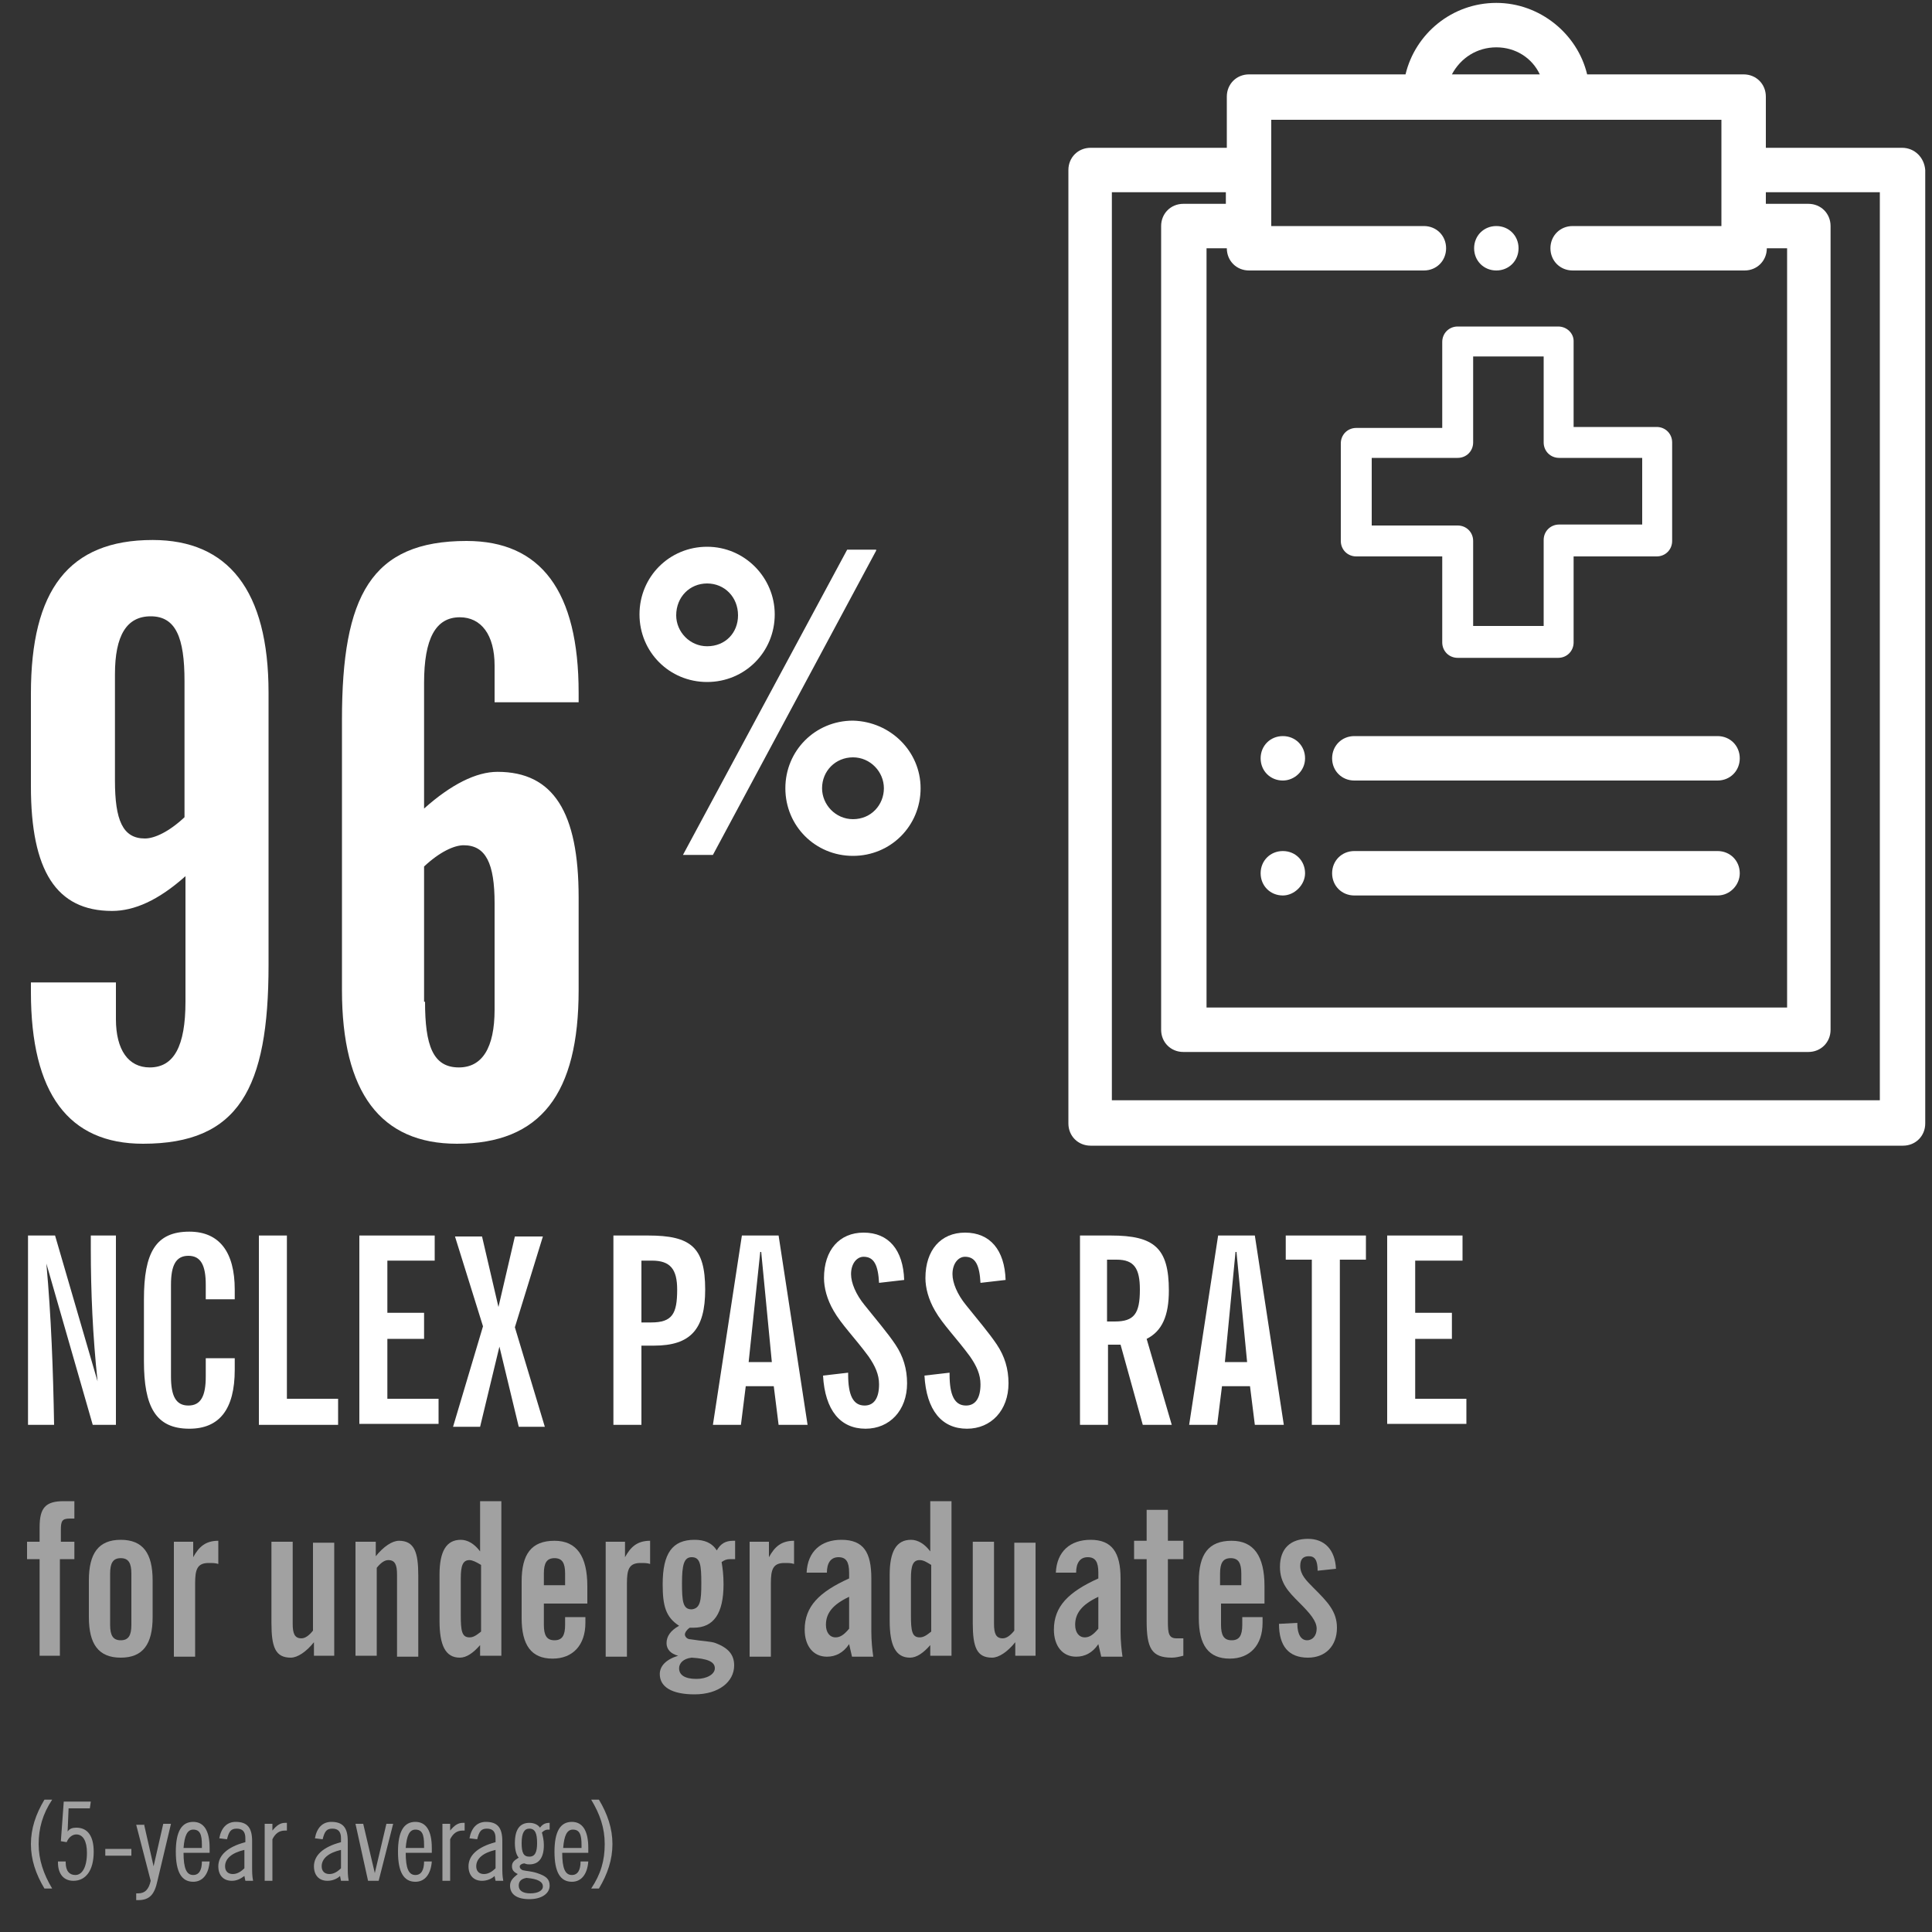 <?xml version="1.0" encoding="utf-8"?>
<!-- Generator: Adobe Illustrator 21.1.0, SVG Export Plug-In . SVG Version: 6.00 Build 0)  -->
<svg version="1.1" id="Layer_1" xmlns="http://www.w3.org/2000/svg" xmlns:xlink="http://www.w3.org/1999/xlink" x="0px" y="0px"
	 viewBox="0 0 200 200" style="enable-background:new 0 0 200 200;" xml:space="preserve">
<rect x="0" y="0" width="200" height="200" fill="#333333" stroke="none"/>
<style type="text/css">
	.st0{fill:#A1A1A1;}
	.st1{fill:#FFFFFF;}
</style>
<g>
	<path class="st0" d="M4.6,195.5c-0.9-1.5-1.4-3-1.4-4.6s0.5-3.1,1.4-4.6h0.8c-1,1.5-1.4,3-1.4,4.6s0.5,3.1,1.4,4.6H4.6z"/>
	<path class="st0" d="M6.8,192.8c0,0.9,0.4,1.3,1,1.3c0.7,0,1.2-0.8,1.2-2.3c0-1.2-0.4-1.9-1.1-1.9c-0.4,0-0.8,0.3-1,0.8l-0.6-0.1
		l0.3-4.1h2.8l-0.1,0.7H7.1L7,189.6c0.2-0.3,0.5-0.4,0.9-0.4c1.2,0,1.8,0.9,1.8,2.5c0,1.9-0.8,3-2.1,3c-1,0-1.6-0.7-1.6-1.9
		c0,0,0-0.1,0-0.1H6.8z"/>
	<path class="st0" d="M10.9,191.4h2.7v0.7h-2.7V191.4z"/>
	<path class="st0" d="M14.9,188.8l1,4.4l1-4.4h0.8l-1.4,5.9c-0.3,1.4-0.8,2-2,2c-0.1,0-0.2,0-0.2,0v-0.7c0.1,0,0.1,0,0.2,0
		c0.7,0,1.1-0.4,1.3-1.3l-1.5-5.8H14.9z"/>
	<path class="st0" d="M21.7,192.7c-0.1,1.3-0.7,2.1-1.7,2.1c-1.2,0-1.8-1-1.8-3.1s0.6-3.1,1.8-3.1c1.1,0,1.7,0.9,1.7,2.7
		c0,0.1,0,0.3,0,0.5H19c0,1.6,0.3,2.3,1,2.3c0.6,0,0.9-0.5,0.9-1.4H21.7z M20.9,191.2c0-0.1,0-0.2,0-0.2c0-1.1-0.2-1.6-0.9-1.6
		c-0.6,0-0.9,0.6-1,1.9H20.9z"/>
	<path class="st0" d="M24,194.7c-0.9,0-1.4-0.6-1.4-1.5c0-1.1,0.9-2,2.8-2.5c0-0.1,0-0.3,0-0.4c0-0.7-0.3-1-0.9-1
		c-0.6,0-0.8,0.3-1,1.1l-0.8-0.1c0.2-1.1,0.8-1.7,1.7-1.7c1.2,0,1.7,0.6,1.7,2v2.7c0,0.5,0,0.9,0.1,1.4h-0.8l-0.1-0.5
		C24.9,194.5,24.5,194.7,24,194.7z M23.3,193.2c0,0.5,0.3,0.8,0.8,0.8c0.4,0,0.8-0.2,1.2-0.6v-1.9C24,191.8,23.3,192.4,23.3,193.2z"
		/>
	<path class="st0" d="M27.4,188.8h0.8v0.7c0.4-0.5,0.8-0.8,1.3-0.8c0.1,0,0.1,0,0.2,0v0.8c-0.1,0-0.1,0-0.2,0c-0.6,0-1,0.3-1.3,0.9
		v4.3h-0.8V188.8z"/>
	<path class="st0" d="M33.9,194.7c-0.9,0-1.4-0.6-1.4-1.5c0-1.1,0.9-2,2.8-2.5c0-0.1,0-0.3,0-0.4c0-0.7-0.3-1-0.9-1
		c-0.6,0-0.8,0.3-1,1.1l-0.8-0.1c0.2-1.1,0.8-1.7,1.7-1.7c1.2,0,1.7,0.6,1.7,2v2.7c0,0.5,0,0.9,0.1,1.4h-0.8l-0.1-0.5
		C34.9,194.5,34.4,194.7,33.9,194.7z M33.3,193.2c0,0.5,0.3,0.8,0.8,0.8c0.4,0,0.8-0.2,1.2-0.6v-1.9C34,191.8,33.3,192.4,33.3,193.2
		z"/>
	<path class="st0" d="M36.8,188.8h0.8l1.2,5.1l1.2-5.1h0.7l-1.5,5.9h-1.1L36.8,188.8z"/>
	<path class="st0" d="M44.7,192.7c-0.1,1.3-0.7,2.1-1.7,2.1c-1.2,0-1.8-1-1.8-3.1s0.6-3.1,1.8-3.1c1.1,0,1.7,0.9,1.7,2.7
		c0,0.1,0,0.3,0,0.5H42c0,1.6,0.3,2.3,1,2.3c0.6,0,0.9-0.5,0.9-1.4H44.7z M43.9,191.2c0-0.1,0-0.2,0-0.2c0-1.1-0.2-1.6-0.9-1.6
		c-0.6,0-0.9,0.6-1,1.9H43.9z"/>
	<path class="st0" d="M45.8,188.8h0.8v0.7c0.4-0.5,0.8-0.8,1.3-0.8c0.1,0,0.1,0,0.2,0v0.8c-0.1,0-0.1,0-0.2,0c-0.6,0-1,0.3-1.3,0.9
		v4.3h-0.8V188.8z"/>
	<path class="st0" d="M49.9,194.7c-0.9,0-1.4-0.6-1.4-1.5c0-1.1,0.9-2,2.8-2.5c0-0.1,0-0.3,0-0.4c0-0.7-0.3-1-0.9-1
		c-0.6,0-0.8,0.3-1,1.1l-0.8-0.1c0.2-1.1,0.8-1.7,1.7-1.7c1.2,0,1.7,0.6,1.7,2v2.7c0,0.5,0,0.9,0.1,1.4h-0.8l-0.1-0.5
		C50.9,194.5,50.4,194.7,49.9,194.7z M49.3,193.2c0,0.5,0.3,0.8,0.8,0.8c0.4,0,0.8-0.2,1.2-0.6v-1.9C50,191.8,49.3,192.4,49.3,193.2
		z"/>
	<path class="st0" d="M53.3,190.8c0-1.4,0.5-2.1,1.5-2.1c0.5,0,0.9,0.2,1.1,0.5c0.3-0.4,0.6-0.5,1-0.5c0,0,0,0,0,0v0.7
		c-0.1,0-0.1,0-0.2,0c-0.2,0-0.4,0.1-0.6,0.3c0.1,0.4,0.2,0.8,0.2,1.3c0,1.3-0.5,2-1.5,2c-0.1,0-0.3,0-0.5-0.1
		c-0.3,0-0.5,0.2-0.5,0.3c0,0.2,0.1,0.3,0.3,0.4c0.4,0.1,0.9,0.1,1.5,0.3c0.9,0.3,1.3,0.6,1.3,1.3c0,0.8-0.8,1.4-2.1,1.4
		c-1.3,0-2-0.5-2-1.4c0-0.5,0.3-0.8,0.8-1.2c-0.4-0.2-0.6-0.4-0.6-0.8c0-0.4,0.2-0.6,0.7-0.9C53.5,192.1,53.3,191.6,53.3,190.8z
		 M53.7,195.2c0,0.5,0.4,0.8,1.2,0.8c0.8,0,1.3-0.3,1.3-0.7c0-0.5-0.5-0.8-1.7-0.9C53.9,194.5,53.7,194.8,53.7,195.2z M54,190.8
		c0,1,0.2,1.4,0.8,1.4c0.6,0,0.8-0.5,0.8-1.4c0-1-0.2-1.5-0.8-1.5C54.3,189.3,54,189.7,54,190.8z"/>
	<path class="st0" d="M60.9,192.7c-0.1,1.3-0.7,2.1-1.7,2.1c-1.2,0-1.8-1-1.8-3.1s0.6-3.1,1.8-3.1c1.1,0,1.7,0.9,1.7,2.7
		c0,0.1,0,0.3,0,0.5h-2.7c0,1.6,0.3,2.3,1,2.3c0.6,0,0.9-0.5,0.9-1.4H60.9z M60.2,191.2c0-0.1,0-0.2,0-0.2c0-1.1-0.2-1.6-0.9-1.6
		c-0.6,0-0.9,0.6-1,1.9H60.2z"/>
	<path class="st0" d="M62.6,190.9c0-1.7-0.5-3.1-1.4-4.6H62c0.9,1.5,1.4,3,1.4,4.6s-0.5,3.1-1.4,4.6h-0.8
		C62.2,194,62.6,192.6,62.6,190.9z"/>
</g>
<g>
	<path class="st0" d="M4.1,161.4H2.8v-1.8h1.3v-1.5c0-2,0.6-2.7,2.5-2.7h1.1v1.8H7.2c-0.8,0-0.9,0.3-0.9,1.2v1.2h1.4v1.8H6.2v10H4.1
		V161.4z"/>
	<path class="st0" d="M15.8,167.4c0,2.8-1,4.2-3.3,4.2c-2.3,0-3.3-1.4-3.3-4.2v-3.8c0-2.8,1-4.2,3.3-4.2c2.3,0,3.3,1.4,3.3,4.2
		V167.4z M12.5,161.3c-0.8,0-1.1,0.5-1.1,1.6v5.3c0,1.1,0.3,1.6,1.1,1.6s1.1-0.5,1.1-1.6v-5.3C13.6,161.8,13.3,161.3,12.5,161.3z"/>
	<path class="st0" d="M18,159.6H20v1.6c0.6-1.1,1.3-1.7,2.6-1.7v2.4c-0.3-0.1-0.6-0.1-1-0.1c-1.2,0-1.4,0.7-1.4,2.1v7.6H18V159.6z"
		/>
	<path class="st0" d="M34.6,171.4h-2.1V170c-0.8,1-1.7,1.6-2.4,1.6c-1.6,0-2-1.1-2-3.6v-8.4h2.2v8.5c0,1,0.2,1.5,0.9,1.5
		c0.4,0,0.8-0.3,1.2-0.8v-9.1h2.2V171.4z"/>
	<path class="st0" d="M36.8,159.6h2.1v1.5c0.8-1,1.7-1.6,2.4-1.6c1.6,0,2,1.2,2,3.6v8.4h-2.2V163c0-1-0.2-1.5-0.9-1.5
		c-0.4,0-0.8,0.3-1.2,0.8v9.1h-2.2V159.6z"/>
	<path class="st0" d="M51.9,171.4h-2.2v-1.1c-0.7,0.8-1.4,1.3-2.1,1.3c-1.5,0-2.1-1.3-2.1-3.8V163c0-2.4,0.7-3.6,2.2-3.6
		c0.7,0,1.4,0.4,2,1.2v-5.2h2.2V171.4z M48.6,161.5c-0.7,0-0.9,0.6-0.9,1.9v3.8c0,1.6,0.1,2.3,0.9,2.3c0.4,0,0.7-0.2,1.2-0.6V162
		C49.3,161.7,48.9,161.5,48.6,161.5z"/>
	<path class="st0" d="M60.6,168c0,2.3-1.3,3.7-3.4,3.7c-2.2,0-3.2-1.4-3.2-4.2v-3.8c0-2.8,1-4.2,3.4-4.2c2.3,0,3.4,1.6,3.4,4.7v1.8
		h-4.5v2.2c0,1.1,0.3,1.6,1.1,1.6s1.1-0.5,1.1-1.6v-0.8h2.1V168z M56.2,164.1h2.3v-1.2c0-1.1-0.3-1.6-1.1-1.6s-1.1,0.5-1.1,1.6
		V164.1z"/>
	<path class="st0" d="M62.6,159.6h2.1v1.6c0.6-1.1,1.3-1.7,2.6-1.7v2.4c-0.3-0.1-0.6-0.1-1-0.1c-1.2,0-1.4,0.7-1.4,2.1v7.6h-2.2
		V159.6z"/>
	<path class="st0" d="M68.6,164c0-3.2,1-4.6,3.3-4.6c1,0,1.8,0.3,2.3,1.1c0.4-0.7,0.9-1,1.7-1c0.1,0,0.1,0,0.2,0v1.9
		c-0.2,0-0.4,0-0.5,0c-0.4,0-0.6,0.1-0.9,0.3c0.1,0.6,0.2,1.3,0.2,2.3c0,3-1,4.5-3.1,4.5c-0.1,0-0.3,0-0.4,0
		c-0.3,0.2-0.5,0.5-0.5,0.7c0,0.2,0.2,0.5,0.6,0.5c1.2,0.2,2.1,0.2,2.6,0.4c1.3,0.5,1.9,1.2,1.9,2.3c0,1.7-1.6,3-4.1,3
		c-2.4,0-3.6-0.8-3.6-2.1c0-0.8,0.6-1.5,1.9-1.9c-0.8-0.2-1.2-0.7-1.2-1.3c0-0.7,0.4-1.3,1.3-1.8C68.9,167.4,68.6,166.2,68.6,164z
		 M70.3,172.7c0,0.7,0.6,1.1,1.8,1.1c1.1,0,1.9-0.5,1.9-1.1c0-0.7-0.8-1-2.4-1.1C70.7,171.7,70.3,172.2,70.3,172.7z M72.6,163.9
		c0-1.9-0.1-2.7-1-2.7c-0.8,0-1,0.8-1,2.7c0,1.9,0.1,2.7,1,2.7C72.5,166.5,72.6,165.7,72.6,163.9z"/>
	<path class="st0" d="M77.5,159.6h2.1v1.6c0.6-1.1,1.3-1.7,2.6-1.7v2.4c-0.3-0.1-0.6-0.1-1-0.1c-1.2,0-1.4,0.7-1.4,2.1v7.6h-2.2
		V159.6z"/>
	<path class="st0" d="M87.9,170.2c-0.6,0.9-1.4,1.3-2.3,1.3c-1.4,0-2.3-1.1-2.3-2.8c0-2.4,1.5-3.9,4.6-5.3v-0.6
		c0-1.1-0.3-1.6-1.1-1.6c-0.8,0-1.2,0.6-1.2,1.6h-2.1c0.1-2.2,1.5-3.4,3.6-3.4c2.3,0,3.1,1.3,3.1,4v5.5c0,1,0.1,1.9,0.2,2.6h-2.2
		L87.9,170.2z M85.5,168.2c0,0.8,0.4,1.3,1,1.3c0.5,0,0.9-0.3,1.4-0.9v-3.3C86.2,166.1,85.5,167,85.5,168.2z"/>
	<path class="st0" d="M98.5,171.4h-2.2v-1.1c-0.7,0.8-1.4,1.3-2.1,1.3c-1.5,0-2.1-1.3-2.1-3.8V163c0-2.4,0.7-3.6,2.2-3.6
		c0.7,0,1.4,0.4,2,1.2v-5.2h2.2V171.4z M95.2,161.5c-0.7,0-0.9,0.6-0.9,1.9v3.8c0,1.6,0.1,2.3,0.9,2.3c0.4,0,0.7-0.2,1.2-0.6V162
		C95.9,161.7,95.6,161.5,95.2,161.5z"/>
	<path class="st0" d="M107.2,171.4h-2.1V170c-0.8,1-1.7,1.6-2.4,1.6c-1.6,0-2-1.1-2-3.6v-8.4h2.2v8.5c0,1,0.2,1.5,0.9,1.5
		c0.4,0,0.8-0.3,1.2-0.8v-9.1h2.2V171.4z"/>
	<path class="st0" d="M113.7,170.2c-0.6,0.9-1.4,1.3-2.3,1.3c-1.4,0-2.3-1.1-2.3-2.8c0-2.4,1.5-3.9,4.6-5.3v-0.6
		c0-1.1-0.3-1.6-1.1-1.6c-0.8,0-1.2,0.6-1.2,1.6h-2.1c0.1-2.2,1.5-3.4,3.6-3.4c2.2,0,3.1,1.3,3.1,4v5.5c0,1,0.1,1.9,0.2,2.6h-2.2
		L113.7,170.2z M111.3,168.2c0,0.8,0.4,1.3,1,1.3c0.5,0,0.9-0.3,1.4-0.9v-3.3C112,166.1,111.3,167,111.3,168.2z"/>
	<path class="st0" d="M118.7,161.4h-1.3v-1.9h1.3v-3.2h2.2v3.2h1.6v1.9h-1.6v6.5c0,1.2,0.1,1.7,0.9,1.7c0.2,0,0.4,0,0.7,0v1.8
		c-0.4,0.1-0.8,0.2-1.2,0.2c-2.1,0-2.6-1-2.6-3.8V161.4z"/>
	<path class="st0" d="M130.7,168c0,2.3-1.3,3.7-3.4,3.7c-2.2,0-3.2-1.4-3.2-4.2v-3.8c0-2.8,1-4.2,3.4-4.2c2.3,0,3.4,1.6,3.4,4.7v1.8
		h-4.5v2.2c0,1.1,0.3,1.6,1.1,1.6c0.8,0,1.1-0.5,1.1-1.6v-0.8h2.1V168z M126.3,164.1h2.2v-1.2c0-1.1-0.3-1.6-1.1-1.6
		c-0.8,0-1.1,0.5-1.1,1.6V164.1z"/>
	<path class="st0" d="M134.3,168c0,0,0,0.1,0,0.1c0,1.1,0.4,1.7,1,1.7c0.6,0,1-0.5,1-1.2c0-0.8-0.7-1.6-1.8-2.7c-1.1-1.1-2-2-2-3.7
		c0-1.9,1.1-2.9,2.9-2.9c1.7,0,2.8,1.1,2.9,3.1l-1.9,0.2c0-1.1-0.3-1.5-0.9-1.5c-0.6,0-0.9,0.3-0.9,1c0,0.9,0.6,1.5,1.4,2.3
		c1.4,1.4,2.4,2.4,2.4,4.1c0,1.9-1.2,3.1-3,3.1c-2,0-3-1.2-3-3.5L134.3,168z"/>
</g>
<g>
	<path class="st1" d="M2.9,127.9h2.8l4.4,15.1c-0.5-4.7-0.7-9.3-0.7-13.7c0-0.5,0-1,0-1.4H12v19.6H9.6l-4.8-16.7
		c0.5,5.5,0.7,11,0.8,16.7H2.9V127.9z"/>
	<path class="st1" d="M19.6,147.9c-3.5,0-4.7-2.3-4.7-7v-6.4c0-4.8,1.2-7,4.7-7c3.1,0,4.7,2.1,4.7,6v1h-3V133c0-2-0.5-3-1.8-3
		c-1.3,0-1.8,1-1.8,3v9.5c0,2,0.5,3,1.8,3c1.3,0,1.8-1,1.8-3v-1.9h3v1.2C24.3,145.9,22.7,147.9,19.6,147.9z"/>
	<path class="st1" d="M26.8,127.9h2.9v16.9h5.3v2.7h-8.2V127.9z"/>
	<path class="st1" d="M37.2,127.9h7.8v2.6h-4.9v5.4h3.8v2.7h-3.8v6.2h5.3v2.6h-8.2V127.9z"/>
	<path class="st1" d="M50,137.3l-2.9-9.3h2.8l1.7,7.3l1.7-7.3h2.9l-2.9,9.4l3.1,10.3h-2.7l-2-8.3l-2,8.3h-2.8L50,137.3z"/>
	<path class="st1" d="M63.5,127.9h3.6c4.4,0,5.9,1.2,5.9,5.6c0,4.1-1.5,5.8-5.3,5.8h-1.3v8.2h-2.9V127.9z M67.4,136.9
		c2.2,0,2.7-0.9,2.7-3.4c0-2.1-0.7-3-2.6-3h-1.1v6.4H67.4z"/>
	<path class="st1" d="M76.8,127.9h3.8l3,19.6h-3l-0.5-4h-2.9l-0.5,4h-2.9L76.8,127.9z M79.9,141l-1.1-11.4h-0.1L77.5,141H79.9z"/>
	<path class="st1" d="M87.8,142.1c0,0.1,0,0.1,0,0.2c0,2.1,0.5,3.2,1.7,3.2c1,0,1.5-0.8,1.5-2.2c0-1-0.4-1.9-1.1-2.9
		c-1.4-1.9-2.8-3.3-3.6-4.7c-0.7-1.2-1-2.4-1-3.4c0-2.9,1.6-4.7,4.1-4.7c2.6,0,4.1,1.8,4.2,4.9l-2.6,0.3c-0.1-1.8-0.5-2.7-1.6-2.7
		c-0.7,0-1.3,0.7-1.3,1.8c0,0.9,0.5,2.1,1.4,3.2c1.2,1.5,2.4,2.9,3.2,4.1c0.8,1.2,1.2,2.5,1.2,4c0,2.8-1.8,4.7-4.3,4.7
		c-2.6,0-4.2-1.9-4.4-5.5L87.8,142.1z"/>
	<path class="st1" d="M98.3,142.1c0,0.1,0,0.1,0,0.2c0,2.1,0.5,3.2,1.7,3.2c1,0,1.5-0.8,1.5-2.2c0-1-0.4-1.9-1.1-2.9
		c-1.4-1.9-2.8-3.3-3.6-4.7c-0.7-1.2-1-2.4-1-3.4c0-2.9,1.6-4.7,4.1-4.7c2.6,0,4.1,1.8,4.2,4.9l-2.6,0.3c-0.1-1.8-0.5-2.7-1.6-2.7
		c-0.7,0-1.3,0.7-1.3,1.8c0,0.9,0.5,2.1,1.4,3.2c1.2,1.5,2.4,2.9,3.2,4.1c0.8,1.2,1.2,2.5,1.2,4c0,2.8-1.8,4.7-4.3,4.7
		c-2.6,0-4.2-1.9-4.4-5.5L98.3,142.1z"/>
	<path class="st1" d="M111.8,127.9h3.2c4.5,0,6,1.3,6,5.7c0,2.6-0.7,4.2-2.3,5l2.6,8.9h-3l-2.3-8.3h-1.3v8.3h-2.9V127.9z
		 M115.4,136.8c2,0,2.6-0.8,2.6-3.3c0-2.2-0.6-3.1-2.4-3.1h-1v6.4H115.4z"/>
	<path class="st1" d="M126.1,127.9h3.8l3,19.6h-3l-0.5-4h-2.9l-0.5,4h-2.9L126.1,127.9z M129.1,141l-1.1-11.4h-0.1l-1.1,11.4H129.1z
		"/>
	<path class="st1" d="M135.8,130.4h-2.7v-2.5h8.3v2.5h-2.7v17.1h-2.9V130.4z"/>
	<path class="st1" d="M143.6,127.9h7.8v2.6h-4.9v5.4h3.8v2.7h-3.8v6.2h5.3v2.6h-8.2V127.9z"/>
</g>
<g>
	<path class="st1" d="M80.2,63.6c0,3.9-3.1,7-7,7s-7-3.1-7-7s3.1-7,7-7S80.2,59.8,80.2,63.6z M73.2,60.4c-1.8,0-3.2,1.4-3.2,3.3
		c0,1.7,1.4,3.2,3.2,3.2c1.9,0,3.2-1.4,3.2-3.2C76.4,61.8,75,60.4,73.2,60.4z M90.7,57L73.8,88.5h-3.1l17-31.6H90.7z M95.3,81.6
		c0,3.9-3.1,7-7,7c-3.9,0-7-3.1-7-7s3.1-7,7-7C92.2,74.7,95.3,77.8,95.3,81.6z M88.3,78.4c-1.8,0-3.2,1.4-3.2,3.2
		c0,1.7,1.4,3.2,3.2,3.2c1.9,0,3.2-1.5,3.2-3.2C91.5,79.9,90.1,78.4,88.3,78.4z"/>
</g>
<g>
	<path class="st1" d="M11.6,94.3c-5.8,0-8.4-4.2-8.4-12.9v-9.6c0-10.7,3.9-15.9,12.6-15.9c7.8,0,12,5.2,12,15.8v28.2
		c0,12.8-3.1,18.5-13,18.5c-7.7,0-11.6-5.2-11.6-15.7c0-0.3,0-0.7,0-1H12v3.8c0,3.2,1.3,5,3.5,5c2.5,0,3.7-2.2,3.7-6.8v-13
		C16.4,93.2,13.9,94.3,11.6,94.3z M19.1,70.5c0-4.5-0.9-6.7-3.5-6.7c-2.5,0-3.7,2-3.7,6v11c0,4.1,0.8,6,3.1,6c1,0,2.5-0.7,4.1-2.2
		V70.5z"/>
	<path class="st1" d="M51.5,79.9c5.8,0,8.4,4.2,8.4,13v9.6c0,10.7-3.9,15.9-12.6,15.9c-7.9,0-11.9-5.3-11.9-15.9V74.5
		c0-12.8,3-18.5,12.9-18.5c7.7,0,11.6,5.2,11.6,15.7c0,0.3,0,0.7,0,1h-8.7v-3.8c0-3.2-1.4-5-3.6-5c-2.5,0-3.7,2.2-3.7,6.8v13
		C46.7,81.2,49.3,79.9,51.5,79.9z M44,103.7c0,4.5,0.8,6.8,3.5,6.8c2.4,0,3.7-2,3.7-6v-11c0-4.1-0.9-6-3.2-6c-1,0-2.5,0.7-4.1,2.2
		V103.7z"/>
</g>
<g>
	<path class="st1" d="M154.9,28L154.9,28c-1.3,0-2.3-1-2.3-2.3c0-1.3,1-2.3,2.3-2.3h0c1.3,0,2.3,1,2.3,2.3
		C157.2,27,156.2,28,154.9,28z"/>
	<path class="st1" d="M196.9,15.3h-14.1V10c0-1.3-1-2.3-2.3-2.3h-16.2c-1-4.2-4.9-7.4-9.4-7.4c-4.6,0-8.4,3.2-9.4,7.4h-16.2
		c-1.3,0-2.3,1-2.3,2.3v5.3h-14.1c-1.3,0-2.3,1-2.3,2.3v98.7c0,1.3,1,2.3,2.3,2.3h84.1c1.3,0,2.3-1,2.3-2.3V17.6
		C199.2,16.3,198.2,15.3,196.9,15.3z M154.9,4.9c2,0,3.7,1.1,4.5,2.8h-9.1C151.2,6,152.9,4.9,154.9,4.9z M178.2,12.3v5.1
		c0,0.1,0,0.2,0,0.2c0,0.1,0,0.2,0,0.2V23c0,0.1,0,0.3,0,0.4h-15.4c-1.3,0-2.3,1-2.3,2.3s1,2.3,2.3,2.3h17.8c1.3,0,2.3-1,2.3-2.3
		h2.1v78.6h-60.1V25.7h2.1c0,1.3,1,2.3,2.3,2.3h18.1c1.3,0,2.3-1,2.3-2.3s-1-2.3-2.3-2.3h-15.8c0-0.1,0-0.3,0-0.4v-5.1
		c0-0.1,0-0.2,0-0.2s0-0.2,0-0.2v-5.1H178.2z M194.6,113.9h-79.5v-94h11.8v1.2h-4.4c-1.3,0-2.3,1-2.3,2.3v83.2c0,1.3,1,2.3,2.3,2.3
		h64.7c1.3,0,2.3-1,2.3-2.3V23.4c0-1.3-1-2.3-2.3-2.3h-4.4v-1.2h11.8V113.9z"/>
	<path class="st1" d="M132.8,80.8L132.8,80.8c-1.3,0-2.3-1-2.3-2.3s1-2.3,2.3-2.3h0c1.3,0,2.3,1,2.3,2.3S134,80.8,132.8,80.8z"/>
	<path class="st1" d="M177.8,80.8h-37.6c-1.3,0-2.3-1-2.3-2.3c0-1.3,1-2.3,2.3-2.3h37.6c1.3,0,2.3,1,2.3,2.3
		C180.1,79.8,179.1,80.8,177.8,80.8z"/>
	<path class="st1" d="M132.8,92.7L132.8,92.7c-1.3,0-2.3-1-2.3-2.3c0-1.3,1-2.3,2.3-2.3h0c1.3,0,2.3,1,2.3,2.3
		C135.1,91.6,134,92.7,132.8,92.7z"/>
	<path class="st1" d="M177.8,92.7h-37.6c-1.3,0-2.3-1-2.3-2.3c0-1.3,1-2.3,2.3-2.3h37.6c1.3,0,2.3,1,2.3,2.3
		C180.1,91.6,179.1,92.7,177.8,92.7z"/>
	<g>
		<path class="st1" d="M161.3,33.8h-10.4c-0.9,0-1.6,0.7-1.6,1.6v8.9h-8.9c-0.9,0-1.6,0.7-1.6,1.6V56c0,0.9,0.7,1.6,1.6,1.6h8.9v8.9
			c0,0.9,0.7,1.6,1.6,1.6h10.4c0.9,0,1.6-0.7,1.6-1.6v-8.9h8.6c0.9,0,1.6-0.7,1.6-1.6V45.8c0-0.9-0.7-1.6-1.6-1.6h-8.6v-8.9
			C162.9,34.5,162.2,33.8,161.3,33.8L161.3,33.8z M170,47.3v7h-8.6c-0.9,0-1.6,0.7-1.6,1.6v8.9h-7.3V56c0-0.9-0.7-1.6-1.6-1.6h-8.9
			v-7h8.9c0.9,0,1.6-0.7,1.6-1.6v-8.9h7.3v8.9c0,0.9,0.7,1.6,1.6,1.6H170z M170,47.3"/>
	</g>
</g>
<g>
</g>
<g>
</g>
<g>
</g>
<g>
</g>
<g>
</g>
<g>
</g>
</svg>

